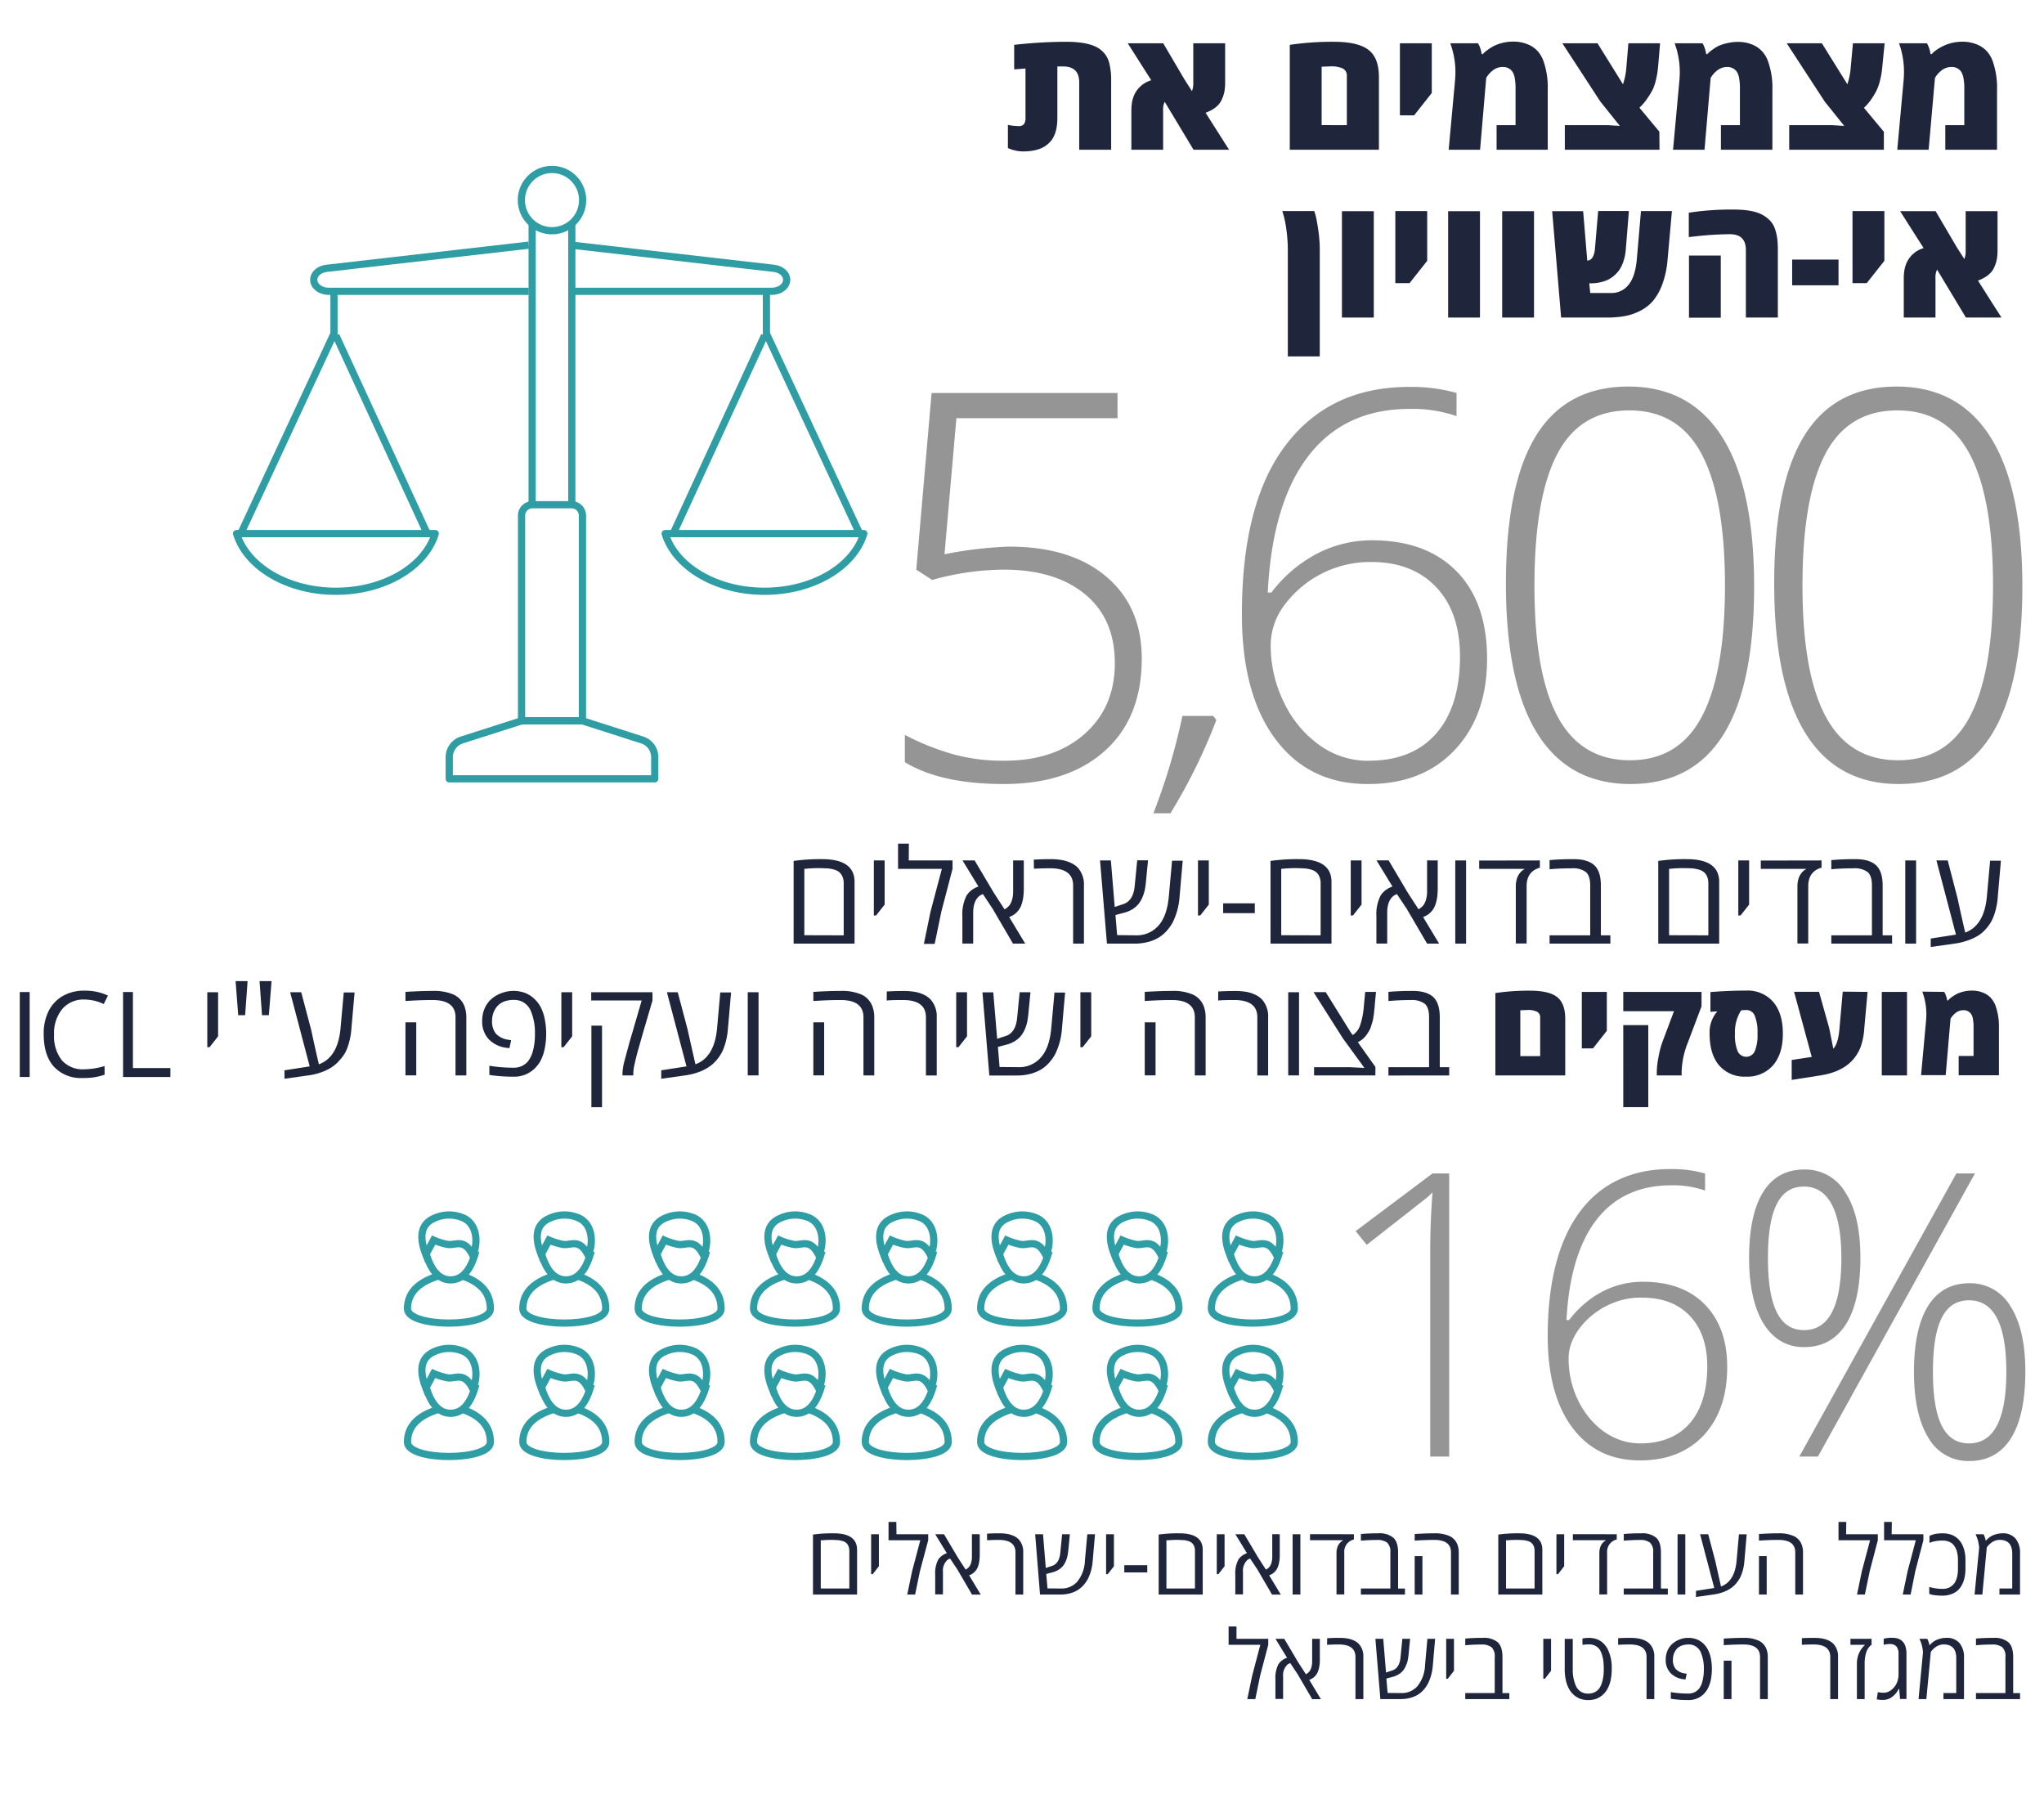 <svg xmlns="http://www.w3.org/2000/svg" id="Layer_1" data-name="Layer 1" viewBox="0 0 567 500"><defs><style>.cls-1,.cls-3,.cls-5,.cls-6{fill:#fff;}.cls-2{fill:#959595;}.cls-3,.cls-4,.cls-5,.cls-6{stroke:#2f9da4;stroke-width:2px;}.cls-3{stroke-linejoin:round;}.cls-3,.cls-5{fill-rule:evenodd;}.cls-4{fill:none;}.cls-7{fill:#1f253b;}</style></defs><g id="slide-9"><rect class="cls-1" width="567" height="500"></rect><path id="_5_600" data-name=" 5 600" class="cls-2" d="M278.56,217.46q17.65,0,27.91-9.19t10.25-25.6q0-14.41-9.85-22.74t-27-8.31A108.43,108.43,0,0,0,262,153.74h0L265.3,116H310v-7H258.42l-4.25,49,4.4,2.86A75,75,0,0,1,278.49,158q14.2,0,22.48,6.81t8.28,19.12q0,12.3-8.5,19.74T278.19,211a52,52,0,0,1-13.25-1.65A70.59,70.59,0,0,1,251,203.84h0v7.55Q260.92,217.47,278.56,217.46Zm46.12,8.11a154.9,154.9,0,0,0,12.74-25.87h0l-.88-1.13H328a173.05,173.05,0,0,1-8.05,27h4.73Zm54.93-8.11q15.09,0,24-9.52t8.9-25.19q0-15.67-8.46-24.28t-23.48-8.61a32.93,32.93,0,0,0-15.23,3.7,38.1,38.1,0,0,0-12.67,10.8h-1q1.24-24.9,11.32-37.94t28.16-13a37.18,37.18,0,0,1,12.89,2h0V109a45.45,45.45,0,0,0-12.6-1.68h-.58q-21.83,0-34.1,16T344.5,170.38q0,22.26,9.37,34.72T379.61,217.46Zm0-6.44A23.08,23.08,0,0,1,366,206.66a30.65,30.65,0,0,1-9.85-11.86,35.52,35.52,0,0,1-3.66-15.71h0v-.44a18.58,18.58,0,0,1,3.77-10.77,29.68,29.68,0,0,1,23.26-12h.88q11.34,0,17.94,6.92T405,181.94q0,14-6.63,21.54T379.61,211Zm72.7,6.44q17.15,0,25.71-13.62t8.57-41.12q0-27.51-8.86-41.5t-26-14q-17.14,0-25.56,13.51t-8.43,41.12q0,27.61,8.72,41.61T452.31,217.46Zm-.14-6.59q-13.49,0-20-11.94t-6.52-36.43q0-24.51,6.34-36.59t20-12.08q13.62,0,20.06,12.16t6.45,36.36q0,24.28-6.41,36.4t-19.92,12.12Zm74.53,6.59q17.14,0,25.71-13.62T561,162.72q0-27.51-8.86-41.5t-26-14q-17.13,0-25.56,13.51t-8.42,41.12q0,27.61,8.72,41.61t25.82,14Zm-.15-6.59q-13.47,0-20-11.94T500,162.5q0-24.51,6.34-36.59t20-12.08q13.63,0,20.07,12.16t6.45,36.36q0,24.28-6.41,36.4t-19.9,12.12Z" transform="translate(0 0)"></path><path class="cls-2" d="M402,404V325.47h-4.62l-21.32,16,3.06,3.81,16.6-13a22.2,22.2,0,0,0,1.66-1.56c-.43,5.59-.64,11-.64,16.17V404Zm53,1.07q11,0,17.57-6.92c4.35-4.68,6.55-11,6.55-19,0-7.36-2.09-13.16-6.23-17.35s-9.83-6.28-17.19-6.28c-7.79,0-15,3.6-20.46,10.63h-.7c1.24-24.33,11.28-37.38,29-37.38a27.11,27.11,0,0,1,9.45,1.45v-4.73a33.57,33.57,0,0,0-9.24-1.23c-21.43-.22-34.42,15.47-34.42,46.3,0,10.9,2.31,19.39,6.87,25.46S447,405.07,455,405.07Zm0-4.72c-7.3,0-13.64-4.62-17.24-11.93a26.27,26.27,0,0,1-2.63-11.49c-.21-8.33,9.61-17.35,20.46-17,5.54,0,9.94,1.67,13.16,5.05s4.84,8.06,4.84,14.07C473.57,392.72,466.75,400.35,455,400.35Zm45.44-26.7c10.1,0,15.63-8.59,15.63-24.76,0-7.73-1.34-13.75-4.08-18a12.88,12.88,0,0,0-11.55-6.5c-10,0-15.25,8.59-15.25,24.54,0,15.7,5.73,24.72,15.23,24.72ZM504.29,404l43.56-78.53h-5.16L499.13,404Zm-3.87-35.07c-6.87,0-10-6.72-10-20s3.12-19.82,10-19.82c6.72,0,10.37,6.66,10.37,19.82Q510.79,368.94,500.42,368.93Zm45.87,36.31c10.1,0,15.53-8.6,15.53-24.77,0-7.78-1.35-13.8-4.09-18.1a12.9,12.9,0,0,0-11.44-6.44c-9.93,0-15.36,8.43-15.36,24.54,0,7.79,1.29,13.92,4,18.32a12.66,12.66,0,0,0,11.36,6.45Zm-.1-4.89c-6.88,0-10-6.61-10-19.88s3.11-19.81,10-19.81,10.36,6.6,10.36,19.81-3.44,19.88-10.36,19.88Z" transform="translate(0 0)"></path><g id="Group-4-Copy-2"><g id="Group-Copy-2"><path id="Path" class="cls-3" d="M120.74,148c-2.78,9.15-14.06,16-27.56,16s-24.77-6.85-27.56-16Z" transform="translate(0 0)"></path><line id="Path-16" class="cls-4" x1="93.18" y1="93.07" x2="118.74" y2="148.53"></line><line id="Path-17" class="cls-4" x1="66.56" y1="148.53" x2="92.65" y2="92.53"></line><path id="Path-19" class="cls-5" d="M146.67,80.8H91.16c-2.28,0-4.13-1.43-4.13-3.2,0-1.59,1.5-2.93,3.53-3.17L146.67,68" transform="translate(0 0)"></path><line id="Path-18" class="cls-4" x1="92.65" y1="81.33" x2="92.65" y2="93.07"></line></g><g id="Group-Copy-3"><path id="Path-2" class="cls-3" d="M184.51,148c2.78,9.15,14.06,16,27.56,16s24.77-6.85,27.55-16Z" transform="translate(0 0)"></path><line id="Path-16-2" class="cls-4" x1="212.07" y1="93.07" x2="186.51" y2="148.53"></line><line id="Path-17-2" class="cls-4" x1="238.69" y1="148.53" x2="212.6" y2="92.53"></line><path id="Path-19-2" class="cls-5" d="M158.58,80.8h55.51c2.28,0,4.13-1.43,4.13-3.2,0-1.59-1.5-2.93-3.53-3.17L158.58,68" transform="translate(0 0)"></path><line id="Path-18-2" class="cls-4" x1="212.6" y1="81.33" x2="212.6" y2="93.07"></line></g><rect id="Rectangle-Copy-3" class="cls-6" x="147.62" y="62" width="11" height="144"></rect><g id="Group-2-Copy"><path id="Rectangle-Copy" class="cls-5" d="M147.68,140h10.89a3,3,0,0,1,3,3v56.94H144.68V143A3,3,0,0,1,147.68,140Z" transform="translate(0 0)"></path><path id="Rectangle-Copy-2" class="cls-3" d="M128.1,205.25l16.58-5.31h16.89l16.58,5.31a5,5,0,0,1,3.47,4.77v6h-57v-6A5,5,0,0,1,128.1,205.25Z" transform="translate(0 0)"></path></g><circle id="Oval-Copy" class="cls-6" cx="153.12" cy="55.5" r="8.5"></circle></g><g id="Group-Copy-110"><path id="Path-5-Copy" class="cls-4" d="M341,347q2.1,8,7,8t7-8" transform="translate(0 0)"></path><path id="Path-9-Copy" class="cls-4" d="M351.49,354q7.54,2.65,7.54,9c0,5.31-23,5.31-23,0q0-6.36,8.33-9" transform="translate(0 0)"></path><path id="Path-13" class="cls-4" d="M343.45,337.91a9.87,9.87,0,0,1,8.27,0c4.45,2.23,3.5,8.73,2.34,10.09-2.43-4.72-4.82-2.4-7-2.86a17.83,17.83,0,0,1-3.78-1.18l-2.15,4Q338.09,340.22,343.45,337.91Z" transform="translate(0 0)"></path></g><g id="Group-Copy-111"><path id="Path-5-Copy-2" class="cls-4" d="M341,384q2.1,8,7,8t7-8" transform="translate(0 0)"></path><path id="Path-9-Copy-2" class="cls-4" d="M351.49,391q7.54,2.65,7.54,9c0,5.31-23,5.31-23,0q0-6.36,8.33-9" transform="translate(0 0)"></path><path id="Path-13-2" class="cls-4" d="M343.45,374.91a9.87,9.87,0,0,1,8.27,0c4.45,2.23,3.5,8.73,2.34,10.09-2.43-4.72-4.82-2.4-7-2.86a17.83,17.83,0,0,1-3.78-1.18l-2.15,4Q338.09,377.22,343.45,374.91Z" transform="translate(0 0)"></path></g><g id="Group-Copy-112"><path id="Path-5-Copy-3" class="cls-4" d="M309,347q2.1,8,7,8t7-8" transform="translate(0 0)"></path><path id="Path-9-Copy-3" class="cls-4" d="M319.49,354q7.54,2.65,7.54,9c0,5.31-23,5.31-23,0q0-6.36,8.33-9" transform="translate(0 0)"></path><path id="Path-13-3" class="cls-4" d="M311.45,337.91a9.87,9.87,0,0,1,8.27,0c4.45,2.23,3.5,8.73,2.34,10.09-2.43-4.72-4.82-2.4-7-2.86a17.83,17.83,0,0,1-3.78-1.18l-2.15,4Q306.09,340.22,311.45,337.91Z" transform="translate(0 0)"></path></g><g id="Group-Copy-113"><path id="Path-5-Copy-4" class="cls-4" d="M309,384q2.1,8,7,8t7-8" transform="translate(0 0)"></path><path id="Path-9-Copy-4" class="cls-4" d="M319.49,391q7.54,2.65,7.54,9c0,5.31-23,5.31-23,0q0-6.36,8.33-9" transform="translate(0 0)"></path><path id="Path-13-4" class="cls-4" d="M311.45,374.91a9.87,9.87,0,0,1,8.27,0c4.45,2.23,3.5,8.73,2.34,10.09-2.43-4.72-4.82-2.4-7-2.86a17.83,17.83,0,0,1-3.78-1.18l-2.15,4Q306.09,377.22,311.45,374.91Z" transform="translate(0 0)"></path></g><g id="Group-Copy-114"><path id="Path-5-Copy-5" class="cls-4" d="M277,347q2.1,8,7,8t7-8" transform="translate(0 0)"></path><path id="Path-9-Copy-5" class="cls-4" d="M287.49,354q7.54,2.65,7.54,9c0,5.31-23,5.31-23,0q0-6.36,8.33-9" transform="translate(0 0)"></path><path id="Path-13-5" class="cls-4" d="M279.45,337.91a9.87,9.87,0,0,1,8.27,0c4.45,2.23,3.5,8.73,2.34,10.09-2.43-4.72-4.82-2.4-7-2.86a17.83,17.83,0,0,1-3.78-1.18l-2.15,4Q274.09,340.22,279.45,337.91Z" transform="translate(0 0)"></path></g><g id="Group-Copy-115"><path id="Path-5-Copy-6" class="cls-4" d="M277,384q2.1,8,7,8t7-8" transform="translate(0 0)"></path><path id="Path-9-Copy-6" class="cls-4" d="M287.49,391q7.54,2.65,7.54,9c0,5.31-23,5.31-23,0q0-6.36,8.33-9" transform="translate(0 0)"></path><path id="Path-13-6" class="cls-4" d="M279.45,374.91a9.87,9.87,0,0,1,8.27,0c4.45,2.23,3.5,8.73,2.34,10.09-2.43-4.72-4.82-2.4-7-2.86a17.83,17.83,0,0,1-3.78-1.18l-2.15,4Q274.09,377.22,279.45,374.91Z" transform="translate(0 0)"></path></g><g id="Group-Copy-116"><path id="Path-5-Copy-7" class="cls-4" d="M245,347q2.1,8,7,8t7-8" transform="translate(0 0)"></path><path id="Path-9-Copy-7" class="cls-4" d="M255.49,354q7.54,2.65,7.54,9c0,5.31-23,5.31-23,0q0-6.36,8.33-9" transform="translate(0 0)"></path><path id="Path-13-7" class="cls-4" d="M247.45,337.91a9.87,9.87,0,0,1,8.27,0c4.45,2.23,3.5,8.73,2.34,10.09-2.43-4.72-4.82-2.4-7-2.86a17.83,17.83,0,0,1-3.78-1.18l-2.15,4Q242.08,340.22,247.45,337.91Z" transform="translate(0 0)"></path></g><g id="Group-Copy-117"><path id="Path-5-Copy-8" class="cls-4" d="M245,384q2.1,8,7,8t7-8" transform="translate(0 0)"></path><path id="Path-9-Copy-8" class="cls-4" d="M255.49,391q7.54,2.65,7.54,9c0,5.31-23,5.31-23,0q0-6.36,8.33-9" transform="translate(0 0)"></path><path id="Path-13-8" class="cls-4" d="M247.45,374.91a9.87,9.87,0,0,1,8.27,0c4.45,2.23,3.5,8.73,2.34,10.09-2.43-4.72-4.82-2.4-7-2.86a17.83,17.83,0,0,1-3.78-1.18l-2.15,4Q242.08,377.22,247.45,374.91Z" transform="translate(0 0)"></path></g><g id="Group-Copy-118"><path id="Path-5-Copy-9" class="cls-4" d="M214,347q2.1,8,7,8t7-8" transform="translate(0 0)"></path><path id="Path-9-Copy-9" class="cls-4" d="M224.49,354q7.55,2.65,7.54,9c0,5.31-23,5.31-23,0q0-6.36,8.33-9" transform="translate(0 0)"></path><path id="Path-13-9" class="cls-4" d="M216.45,337.91a9.87,9.87,0,0,1,8.27,0c4.45,2.23,3.5,8.73,2.34,10.09-2.43-4.72-4.82-2.4-7-2.86a17.83,17.83,0,0,1-3.78-1.18l-2.15,4Q211.08,340.22,216.45,337.91Z" transform="translate(0 0)"></path></g><g id="Group-Copy-119"><path id="Path-5-Copy-10" class="cls-4" d="M214,384q2.1,8,7,8t7-8" transform="translate(0 0)"></path><path id="Path-9-Copy-10" class="cls-4" d="M224.49,391q7.55,2.65,7.54,9c0,5.31-23,5.31-23,0q0-6.36,8.33-9" transform="translate(0 0)"></path><path id="Path-13-10" class="cls-4" d="M216.45,374.91a9.87,9.87,0,0,1,8.27,0c4.45,2.23,3.5,8.73,2.34,10.09-2.43-4.72-4.82-2.4-7-2.86a17.83,17.83,0,0,1-3.78-1.18l-2.15,4Q211.08,377.22,216.45,374.91Z" transform="translate(0 0)"></path></g><g id="Group-Copy-120"><path id="Path-5-Copy-11" class="cls-4" d="M182,347q2.1,8,7,8t7-8" transform="translate(0 0)"></path><path id="Path-9-Copy-11" class="cls-4" d="M192.49,354q7.55,2.65,7.54,9c0,5.31-23,5.31-23,0q0-6.36,8.33-9" transform="translate(0 0)"></path><path id="Path-13-11" class="cls-4" d="M184.45,337.91a9.87,9.87,0,0,1,8.27,0c4.45,2.23,3.5,8.73,2.34,10.09-2.43-4.72-4.82-2.4-7-2.86a17.83,17.83,0,0,1-3.78-1.18l-2.15,4Q179.08,340.22,184.45,337.91Z" transform="translate(0 0)"></path></g><g id="Group-Copy-121"><path id="Path-5-Copy-12" class="cls-4" d="M182,384q2.1,8,7,8t7-8" transform="translate(0 0)"></path><path id="Path-9-Copy-12" class="cls-4" d="M192.49,391q7.55,2.65,7.54,9c0,5.31-23,5.31-23,0q0-6.36,8.33-9" transform="translate(0 0)"></path><path id="Path-13-12" class="cls-4" d="M184.45,374.91a9.87,9.87,0,0,1,8.27,0c4.45,2.23,3.5,8.73,2.34,10.09-2.43-4.72-4.82-2.4-7-2.86a17.83,17.83,0,0,1-3.78-1.18l-2.15,4Q179.08,377.22,184.45,374.91Z" transform="translate(0 0)"></path></g><g id="Group-Copy-122"><path id="Path-5-Copy-13" class="cls-4" d="M150,347q2.1,8,7,8t7-8" transform="translate(0 0)"></path><path id="Path-9-Copy-13" class="cls-4" d="M160.49,354q7.55,2.65,7.54,9c0,5.31-23,5.31-23,0q0-6.36,8.33-9" transform="translate(0 0)"></path><path id="Path-13-13" class="cls-4" d="M152.45,337.91a9.87,9.87,0,0,1,8.27,0c4.45,2.23,3.5,8.73,2.34,10.09-2.43-4.72-4.82-2.4-7-2.86a17.83,17.83,0,0,1-3.78-1.18l-2.15,4Q147.08,340.22,152.45,337.91Z" transform="translate(0 0)"></path></g><g id="Group-Copy-123"><path id="Path-5-Copy-14" class="cls-4" d="M150,384q2.1,8,7,8t7-8" transform="translate(0 0)"></path><path id="Path-9-Copy-14" class="cls-4" d="M160.49,391q7.55,2.65,7.54,9c0,5.31-23,5.31-23,0q0-6.36,8.33-9" transform="translate(0 0)"></path><path id="Path-13-14" class="cls-4" d="M152.45,374.91a9.87,9.87,0,0,1,8.27,0c4.45,2.23,3.5,8.73,2.34,10.09-2.43-4.72-4.82-2.4-7-2.86a17.83,17.83,0,0,1-3.78-1.18l-2.15,4Q147.08,377.22,152.45,374.91Z" transform="translate(0 0)"></path></g><g id="Group-Copy-124"><path id="Path-5-Copy-15" class="cls-4" d="M118,347q2.1,8,7,8t7-8" transform="translate(0 0)"></path><path id="Path-9-Copy-15" class="cls-4" d="M128.49,354q7.55,2.65,7.54,9c0,5.31-23,5.31-23,0q0-6.36,8.33-9" transform="translate(0 0)"></path><path id="Path-13-15" class="cls-4" d="M120.45,337.91a9.87,9.87,0,0,1,8.27,0c4.45,2.23,3.5,8.73,2.34,10.09-2.43-4.72-4.82-2.4-7-2.86a17.83,17.83,0,0,1-3.78-1.18l-2.15,4Q115.09,340.22,120.45,337.91Z" transform="translate(0 0)"></path></g><g id="Group-Copy-125"><path id="Path-5-Copy-16" class="cls-4" d="M118,384q2.1,8,7,8t7-8" transform="translate(0 0)"></path><path id="Path-9-Copy-16" class="cls-4" d="M128.49,391q7.55,2.65,7.54,9c0,5.31-23,5.31-23,0q0-6.36,8.33-9" transform="translate(0 0)"></path><path id="Path-13-16" class="cls-4" d="M120.45,374.91a9.87,9.87,0,0,1,8.27,0c4.45,2.23,3.5,8.73,2.34,10.09-2.43-4.72-4.82-2.4-7-2.86a17.83,17.83,0,0,1-3.78-1.18l-2.15,4Q115.09,377.22,120.45,374.91Z" transform="translate(0 0)"></path></g></g><path class="cls-7" d="M305.25,13.74a7.5,7.5,0,0,1,1.5,1.58,7,7,0,0,1,.91,2,19.06,19.06,0,0,1,.57,5.1V41.53h-8.86V22.83c0-2.93-1.49-4.39-4.47-4.4h-1.59v14.1a16.71,16.71,0,0,1-.24,3,8.78,8.78,0,0,1-.89,2.58,6.3,6.3,0,0,1-1.7,2Q288.22,42,283.76,42a8.84,8.84,0,0,1-2.05-.24,9.43,9.43,0,0,1-1.57-.46l-.55-.25v-6.4a16.72,16.72,0,0,0,2.9.32,1.83,1.83,0,0,0,1.58-.56,3.24,3.24,0,0,0,.4-1.88V19l-3.14.25V12.44a130.58,130.58,0,0,1,14.39-.85Q302.49,11.59,305.25,13.74Z" transform="translate(0 0)"></path><path class="cls-7" d="M339.85,12V22.76a14.35,14.35,0,0,1-.17,2.45,9.23,9.23,0,0,1-.69,2.24q-1,2.51-4.56,3.83,4.35,6.88,6.52,10.25h-9.87l-8-13.3a5.1,5.1,0,0,0-.43,2.5v10.8h-8.81V30.8a14.24,14.24,0,0,1,.18-2.44,9.19,9.19,0,0,1,.73-2.28,7.54,7.54,0,0,1,4.6-3.82L312.83,12h9.84l5.88,10,2.1,3.28a6.42,6.42,0,0,0,.36-2.46V12Z" transform="translate(0 0)"></path><path class="cls-7" d="M357.78,41.53V12.44A80.62,80.62,0,0,1,370,11.59c4.51,0,7.72.76,9.64,2.26s2.87,4,2.87,7.56V41.53Zm15.83-6.81V21.14A2.19,2.19,0,0,0,372.49,19a7.5,7.5,0,0,0-3.34-.59l-2.53.09V34.7Z" transform="translate(0 0)"></path><path class="cls-7" d="M388.33,32V12h8.84V25.79L392.27,32Z" transform="translate(0 0)"></path><path class="cls-7" d="M410,12a8,8,0,0,1,1,3h.32a8.1,8.1,0,0,1,1.29-1.12,13.83,13.83,0,0,1,1.79-1.13,12.18,12.18,0,0,1,2.28-.83,12.47,12.47,0,0,1,3.28-.38,10.08,10.08,0,0,1,3.6.67A7.58,7.58,0,0,1,426.37,14a8.34,8.34,0,0,1,1.76,2.87,22.2,22.2,0,0,1,1.21,8V41.53H415.15V34.72h5.26v-9.8a16.9,16.9,0,0,0-.26-3.48,5.06,5.06,0,0,0-.65-1.62,3.15,3.15,0,0,0-2.76-1.23,3.94,3.94,0,0,0-1.55.31,4.11,4.11,0,0,0-1.25.76,7.46,7.46,0,0,0-1.48,1.64l-.19.32-1.7,19.91h-8.71l1.71-18.64c.1-1,.16-2,.16-3A23.13,23.13,0,0,0,402.3,12Z" transform="translate(0 0)"></path><path class="cls-7" d="M460.34,41.53H434.08V34.72h12l3.26.2-5.4-6.74L433.39,12h9.75l7.07,11.37a18.82,18.82,0,0,0,.93-4.58l.57-6.79h8.79l-.5,6c-.08.76-.14,1.38-.2,1.85a20.8,20.8,0,0,1-.42,2.2,15.19,15.19,0,0,1-.84,2.63A18.38,18.38,0,0,1,457,27.23a14.06,14.06,0,0,1-2.23,2.64l5.53,6.65Z" transform="translate(0 0)"></path><path class="cls-7" d="M472.28,12a8,8,0,0,1,1,3h.32a8.1,8.1,0,0,1,1.29-1.12,13.83,13.83,0,0,1,1.79-1.13A11.85,11.85,0,0,1,479,12a12.47,12.47,0,0,1,3.28-.38,10.08,10.08,0,0,1,3.6.67,7.58,7.58,0,0,1,2.81,1.82A8.34,8.34,0,0,1,490.45,17a22.2,22.2,0,0,1,1.21,8V41.53H477.38V34.72h5.27v-9.8a16.9,16.9,0,0,0-.26-3.48,5.06,5.06,0,0,0-.65-1.62A3.15,3.15,0,0,0,479,18.59a3.94,3.94,0,0,0-1.55.31,4.11,4.11,0,0,0-1.25.76,7.46,7.46,0,0,0-1.48,1.64l-.19.32-1.7,19.91H464.1l1.71-18.64c.1-1,.16-2,.16-3A23.13,23.13,0,0,0,464.54,12Z" transform="translate(0 0)"></path><path class="cls-7" d="M522.58,41.53H496.32V34.72h12l3.26.2-5.4-6.74L495.63,12h9.75l7.07,11.37a18.82,18.82,0,0,0,.93-4.58L514,12h8.79l-.59,6c-.08.76-.14,1.38-.2,1.85a20.8,20.8,0,0,1-.42,2.2,15.19,15.19,0,0,1-.84,2.63,17.27,17.27,0,0,1-1.46,2.58,14.06,14.06,0,0,1-2.23,2.64l5.53,6.65Z" transform="translate(0 0)"></path><path class="cls-7" d="M534.52,12a8,8,0,0,1,1,3h.32a8.1,8.1,0,0,1,1.29-1.12,13.48,13.48,0,0,1,1.87-1.1,12.18,12.18,0,0,1,2.28-.83,12.47,12.47,0,0,1,3.28-.38,10.08,10.08,0,0,1,3.6.67A7.7,7.7,0,0,1,551,14.06a8.34,8.34,0,0,1,1.76,2.87,22.2,22.2,0,0,1,1.21,8v16.6H539.62V34.72h5.27v-9.8a15.62,15.62,0,0,0-.27-3.48,4.74,4.74,0,0,0-.64-1.62,3.15,3.15,0,0,0-2.76-1.23,3.94,3.94,0,0,0-1.55.31,4.11,4.11,0,0,0-1.25.76,7.46,7.46,0,0,0-1.48,1.64l-.19.32L535,41.53h-8.7L528,22.89c.1-1,.16-2,.16-3A23.09,23.09,0,0,0,526.78,12Z" transform="translate(0 0)"></path><path class="cls-7" d="M366.1,69.38V98.86h-8.86V69.38a40.89,40.89,0,0,0-.38-5.53,30,30,0,0,0-.76-4l-.39-1.3h8.86c.12.33.27.81.43,1.43s.4,1.88.68,3.76A38,38,0,0,1,366.1,69.38Z" transform="translate(0 0)"></path><path class="cls-7" d="M381.09,88.08h-8.84V58.58h8.84Z" transform="translate(0 0)"></path><path class="cls-7" d="M387.06,78.54v-20h8.84v13.8l-4.9,6.2Z" transform="translate(0 0)"></path><path class="cls-7" d="M410.54,88.08h-8.83V58.58h8.83Z" transform="translate(0 0)"></path><path class="cls-7" d="M425.53,88.08H416.7V58.58h8.83Z" transform="translate(0 0)"></path><path class="cls-7" d="M446,88.08H433.05l-2.48-29.5h8.59l1.14,13.71a1.87,1.87,0,0,0,1.26-.61,3.43,3.43,0,0,0,.53-1,5.73,5.73,0,0,0,.33-1.53l.91-10.62h8.52L451,69.08a13.52,13.52,0,0,1-.64,3.34,9.75,9.75,0,0,1-1.17,2.46,8.54,8.54,0,0,1-3.32,2.79,9.94,9.94,0,0,1-1.77.59,12,12,0,0,1-2.87.32h-.37l.27,2.69H447A5.94,5.94,0,0,0,451.75,79q1.88-2.25,2.31-7.19l1.14-13.26h8.59L462.58,72a25.47,25.47,0,0,1-1.44,6.79,15.66,15.66,0,0,1-2.58,4.64,11.59,11.59,0,0,1-3.61,2.8,15.44,15.44,0,0,1-4.23,1.44A27.69,27.69,0,0,1,446,88.08Z" transform="translate(0 0)"></path><path class="cls-7" d="M480.73,58.12q5.47,0,8.07,1.42a8.69,8.69,0,0,1,2.2,1.65,6.16,6.16,0,0,1,1.36,2.26,14,14,0,0,1,.64,2.7,26.56,26.56,0,0,1,.17,3.21V88.08H484.3V69.36c0-2.94-1.48-4.4-4.46-4.4a91,91,0,0,0-9.48.59l-1.89.21V59A77.46,77.46,0,0,1,480.73,58.12Zm-3.39,30h-8.82V70.88h8.82Z" transform="translate(0 0)"></path><path class="cls-7" d="M510,79.13H497.14V72H510Z" transform="translate(0 0)"></path><path class="cls-7" d="M513.88,78.54v-20h8.84v13.8l-4.9,6.2Z" transform="translate(0 0)"></path><path class="cls-7" d="M554.11,58.58V69.31a14.35,14.35,0,0,1-.17,2.45,9.23,9.23,0,0,1-.69,2.24c-.67,1.67-2.19,2.94-4.56,3.83q4.35,6.89,6.52,10.25h-9.87l-8-13.3a5,5,0,0,0-.44,2.5v10.8h-8.8V77.35a14.24,14.24,0,0,1,.18-2.44,9,9,0,0,1,.73-2.27,7.5,7.5,0,0,1,4.6-3.83q-2.9-4.53-6.51-10.23h9.84l5.87,10,2.1,3.28a6.42,6.42,0,0,0,.36-2.46V58.58Z" transform="translate(0 0)"></path><path class="cls-7" d="M220.15,261.73V238.79a53.55,53.55,0,0,1,7.9-.49q9,0,9,6.3v17.13Zm13.89-2.3V245a4.51,4.51,0,0,0-.37-1.92,3.58,3.58,0,0,0-.94-1.24,4.25,4.25,0,0,0-1.48-.68,9.93,9.93,0,0,0-1.7-.3c-.52,0-1.13-.06-1.82-.06a34.69,34.69,0,0,0-3.95.14l-.66.05V259.4Z" transform="translate(0 0)"></path><path class="cls-7" d="M242.4,253.94V238.66h3V250.9l-2.36,3Z" transform="translate(0 0)"></path><path class="cls-7" d="M252.09,238.66h12.14V241l-3.09,11.8-1.86,9h-3l1.86-9,3.13-11.8H249.12v-7h3Z" transform="translate(0 0)"></path><path class="cls-7" d="M284,238.66v7.5a19.4,19.4,0,0,1-.13,2.53,10.85,10.85,0,0,1-.51,2.24,5.48,5.48,0,0,1-3.42,3.42l4.45,7.38H281l-5.63-9.64L272.66,248a3.43,3.43,0,0,0-1,.53c-1.13.92-1.69,2.46-1.7,4.62v8.56h-3v-7.49a11.43,11.43,0,0,1,1.16-5.81,5.76,5.76,0,0,1,1.3-1.44,6.66,6.66,0,0,1,2-1.07L267,238.66h3.36l5.3,8.93,3,4.63a4.66,4.66,0,0,0,1.35-1.11,4.77,4.77,0,0,0,.74-1.56,8.68,8.68,0,0,0,.29-2.32v-8.57Z" transform="translate(0 0)"></path><path class="cls-7" d="M286.77,238.43c1.67-.08,3.16-.13,4.49-.13a19.15,19.15,0,0,1,3.3.25,10.19,10.19,0,0,1,2.46.77,6.48,6.48,0,0,1,2,1.38,7,7,0,0,1,1.66,4.94v16.09h-3V245.6q0-4.77-6.4-4.77-1.93,0-4.47.12Z" transform="translate(0 0)"></path><path class="cls-7" d="M315.22,259.43a7.92,7.92,0,0,0,6.07-2.63c1.62-1.75,2.59-4.44,2.93-8.07l.91-10h2.95l-.87,10a18.56,18.56,0,0,1-.74,4.12,19.43,19.43,0,0,1-1.14,2.94,12.17,12.17,0,0,1-1.57,2.26,10,10,0,0,1-2.19,1.91,10.61,10.61,0,0,1-3,1.28,14.27,14.27,0,0,1-3.85.49h-7.66l-1.91-23.07h3l1.07,12.9,2.38-.79c1.83-.6,2.89-2.25,3.16-5l.7-7.14h3l-.59,6.07c-.08.81-.19,1.54-.32,2.19a10.62,10.62,0,0,1-.65,2,7.41,7.41,0,0,1-1.08,1.84,6.82,6.82,0,0,1-1.67,1.45,8,8,0,0,1-2.4,1l-2.32.62.46,5.57Z" transform="translate(0 0)"></path><path class="cls-7" d="M332.32,253.94V238.66h3V250.9l-2.36,3Z" transform="translate(0 0)"></path><path class="cls-7" d="M348.08,253.27H339.3v-2.71h8.78Z" transform="translate(0 0)"></path><path class="cls-7" d="M352.44,261.73V238.79a53.6,53.6,0,0,1,7.91-.49q9,0,9,6.3v17.13Zm13.9-2.3V245a4.37,4.37,0,0,0-.38-1.92,3.28,3.28,0,0,0-.94-1.24,4,4,0,0,0-1.47-.68,9.93,9.93,0,0,0-1.7-.3c-.53,0-1.13-.06-1.83-.06a34.78,34.78,0,0,0-3.95.14l-.66.05V259.4Z" transform="translate(0 0)"></path><path class="cls-7" d="M374.69,253.94V238.66h3V250.9l-2.36,3Z" transform="translate(0 0)"></path><path class="cls-7" d="M398.82,238.66v7.5a19.4,19.4,0,0,1-.13,2.53,10.87,10.87,0,0,1-.52,2.24,5.44,5.44,0,0,1-3.41,3.42l4.45,7.38h-3.34l-5.64-9.64L387.51,248a3.43,3.43,0,0,0-1,.53c-1.14.92-1.7,2.46-1.7,4.62v8.56h-3v-7.49a11.43,11.43,0,0,1,1.16-5.81,5.76,5.76,0,0,1,1.3-1.44,6.66,6.66,0,0,1,2-1.07l-4.43-7.26h3.36l5.29,8.93,3,4.63a4.66,4.66,0,0,0,1.35-1.11,4.74,4.74,0,0,0,.73-1.56,8.26,8.26,0,0,0,.3-2.32v-8.57Z" transform="translate(0 0)"></path><path class="cls-7" d="M406.69,261.73h-3V238.66h3Z" transform="translate(0 0)"></path><path class="cls-7" d="M427.16,238.66v2q-3.68,1.05-3.68,5.15v15.88h-3V245.85a7,7,0,0,1,.25-1.94,4.38,4.38,0,0,1,.61-1.38,4.47,4.47,0,0,1,1.32-1.35l.25-.12V241H410.32v-2.31Z" transform="translate(0 0)"></path><path class="cls-7" d="M429.85,238.57q2.86-.27,6.7-.27c2.57,0,4.46.56,5.69,1.68s1.84,3,1.84,5.66v13.79h2.63v2.3H429.85v-2.3h11.27V245.6c0-1.83-.42-3.09-1.25-3.76a6,6,0,0,0-3.83-1c-1.85,0-3.61.06-5.28.19l-.91.07Z" transform="translate(0 0)"></path><path class="cls-7" d="M460,261.73V238.79a53.55,53.55,0,0,1,7.9-.49q9,0,9,6.3v17.13Zm13.89-2.3V245a4.51,4.51,0,0,0-.37-1.92,3.28,3.28,0,0,0-.94-1.24,4.25,4.25,0,0,0-1.48-.68,9.65,9.65,0,0,0-1.69-.3q-.8-.06-1.83-.06a34.78,34.78,0,0,0-3.95.14L463,241V259.4Z" transform="translate(0 0)"></path><path class="cls-7" d="M482.2,253.94V238.66h3V250.9l-2.36,3Z" transform="translate(0 0)"></path><path class="cls-7" d="M505.29,238.66v2q-3.69,1.05-3.69,5.15v15.88h-3V245.85a7.48,7.48,0,0,1,.25-1.94,4.38,4.38,0,0,1,.61-1.38,4.47,4.47,0,0,1,1.32-1.35l.26-.12V241h-12.6v-2.31Z" transform="translate(0 0)"></path><path class="cls-7" d="M508,238.57c1.91-.18,4.14-.27,6.71-.27s4.45.56,5.68,1.68,1.85,3,1.85,5.66v13.79h2.62v2.3H508v-2.3h11.27V245.6c0-1.83-.42-3.09-1.25-3.76a6,6,0,0,0-3.83-1c-1.85,0-3.61.06-5.28.19l-.91.07Z" transform="translate(0 0)"></path><path class="cls-7" d="M531.52,261.73h-3V238.66h3Z" transform="translate(0 0)"></path><path class="cls-7" d="M540.29,238.66,543,249.07c.34,1.53,1,4.72,2.15,9.59q5.24-1.94,6-9.93l.9-10h3l-.87,10a18.88,18.88,0,0,1-.67,3.94,15.17,15.17,0,0,1-1,2.68,12.15,12.15,0,0,1-1.45,2.11,10.11,10.11,0,0,1-2.08,1.89,13.25,13.25,0,0,1-3,1.45,17.64,17.64,0,0,1-3.79.93l-6.61.93v-2.34l7-1.09-5.42-20.57Z" transform="translate(0 0)"></path><path class="cls-7" d="M57.5,290.48V275.21h3v12.23l-2.36,3Z" transform="translate(0 0)"></path><path class="cls-7" d="M68,281.58H66.08l-.73-9.45h3.33Zm6.58,0h-1.9L72,272.13h3.33Z" transform="translate(0 0)"></path><path class="cls-7" d="M83.56,275.21l2.75,10.41c.34,1.52,1,4.72,2.15,9.58q5.24-1.92,6-9.92l.9-10h3l-.88,10a19.56,19.56,0,0,1-.67,3.94,15.07,15.07,0,0,1-1,2.67A11.41,11.41,0,0,1,94.27,294a10.45,10.45,0,0,1-2.08,1.9,13,13,0,0,1-2.88,1.45,17.56,17.56,0,0,1-3.78.93l-6.62.93v-2.34l7-1.09-5.42-20.57Z" transform="translate(0 0)"></path><path class="cls-7" d="M128.92,279.34a8.87,8.87,0,0,1,.44,2.84v16.1h-3V282.15q0-4.78-6.4-4.78-2.82,0-6.24.2l-1.25.07v-2.52c2.77-.18,5.32-.27,7.62-.27a13.55,13.55,0,0,1,5.7,1A5.81,5.81,0,0,1,128.92,279.34Zm-13.45,18.94h-3V283.56h3Z" transform="translate(0 0)"></path><path class="cls-7" d="M133.76,283.09a8.16,8.16,0,0,1,.76-3.57,7.18,7.18,0,0,1,2-2.6,9.21,9.21,0,0,1,2.78-1.53,9.41,9.41,0,0,1,6-.11,7.59,7.59,0,0,1,2.47,1.37,8.84,8.84,0,0,1,2,2.31,11.88,11.88,0,0,1,1.27,3.36,21,21,0,0,1,0,8.85,11.88,11.88,0,0,1-1.27,3.36,9.08,9.08,0,0,1-2,2.32,8.16,8.16,0,0,1-5.3,1.79,47.28,47.28,0,0,1-5.83-.36l-.89-.13V295.6s.3.06.88.14a40.61,40.61,0,0,0,5.83.41,5.17,5.17,0,0,0,2.41-.53,4.84,4.84,0,0,0,1.71-1.4,7.78,7.78,0,0,0,1.08-2.13,17,17,0,0,0,.73-5.35,15.5,15.5,0,0,0-1.19-6.45,5.1,5.1,0,0,0-1.85-2.18,4.92,4.92,0,0,0-2.69-.77,7.87,7.87,0,0,0-2.55.36,5,5,0,0,0-1.71.95,5.3,5.3,0,0,0-1.1,1.35,6.3,6.3,0,0,0-.8,3.09,5.41,5.41,0,0,0,1.08,3.64,5.8,5.8,0,0,0,3.42,1.66l.79.14-.48,2.2-.68-.09a8.22,8.22,0,0,1-5-2.33A7.17,7.17,0,0,1,133.76,283.09Z" transform="translate(0 0)"></path><path class="cls-7" d="M155.72,290.48V275.21h3v12.23l-2.36,3Z" transform="translate(0 0)"></path><path class="cls-7" d="M175.68,297.67v.61h-3v-.61a14.81,14.81,0,0,1,.59-3.55c.4-1.49.68-2.57.86-3.21.35-1.32.79-2.87,1.33-4.65L178,277.5H164v-2.29h17v2.29l-2.68,9.12-.77,2.71c-.2.71-.41,1.43-.61,2.16s-.37,1.37-.5,1.91-.26,1.09-.39,1.68A12.65,12.65,0,0,0,175.68,297.67ZM167,307.1h-2.95V284.49H167Z" transform="translate(0 0)"></path><path class="cls-7" d="M188,275.21l2.76,10.41c.33,1.52,1.05,4.72,2.15,9.58q5.24-1.92,6-9.92l.89-10h3l-.87,10a19.58,19.58,0,0,1-.68,3.94,15.07,15.07,0,0,1-1,2.67A12.15,12.15,0,0,1,198.8,294a10.19,10.19,0,0,1-2.09,1.9,13,13,0,0,1-2.88,1.45,17.56,17.56,0,0,1-3.78.93l-6.62.93v-2.34l7-1.09L185,275.21Z" transform="translate(0 0)"></path><path class="cls-7" d="M210.42,298.28h-3V275.21h3Z" transform="translate(0 0)"></path><path class="cls-7" d="M242.07,279.34a8.28,8.28,0,0,1,.45,2.84v16.1h-3V282.15q0-4.78-6.4-4.78-2.84,0-6.24.2l-1.26.07v-2.52c2.78-.18,5.33-.27,7.63-.27a13.55,13.55,0,0,1,5.7,1A5.76,5.76,0,0,1,242.07,279.34Zm-13.45,18.94h-3V283.56h3Z" transform="translate(0 0)"></path><path class="cls-7" d="M246,275c1.67-.09,3.17-.13,4.49-.13a18.27,18.27,0,0,1,3.3.24,9.66,9.66,0,0,1,2.46.78,6.15,6.15,0,0,1,1.93,1.38,7,7,0,0,1,1.67,4.93v16.1h-3V282.15q0-4.78-6.41-4.78c-1.28,0-2.77,0-4.47.13Z" transform="translate(0 0)"></path><path class="cls-7" d="M265.25,290.48V275.21h3v12.23l-2.36,3Z" transform="translate(0 0)"></path><path class="cls-7" d="M282.6,296a7.89,7.89,0,0,0,6.07-2.63c1.62-1.75,2.59-4.44,2.93-8.06l.91-10h2.95l-.88,10a19.14,19.14,0,0,1-.73,4.12,18,18,0,0,1-1.14,2.93,11.71,11.71,0,0,1-1.57,2.26,10,10,0,0,1-2.19,1.92,11.22,11.22,0,0,1-3,1.28,14.27,14.27,0,0,1-3.85.49h-7.66l-1.91-23.07h3l1.08,12.89,2.38-.78c1.83-.6,2.89-2.26,3.16-5l.7-7.13h3l-.59,6.06c-.09.81-.19,1.54-.32,2.19a10.62,10.62,0,0,1-.65,2,7.73,7.73,0,0,1-1.08,1.84,6.82,6.82,0,0,1-1.67,1.45,8,8,0,0,1-2.4,1l-2.32.63.46,5.56Z" transform="translate(0 0)"></path><path class="cls-7" d="M299.7,290.48V275.21h3v12.23l-2.36,3Z" transform="translate(0 0)"></path><path class="cls-7" d="M334,279.34a8.87,8.87,0,0,1,.44,2.84v16.1h-3V282.15q0-4.78-6.4-4.78-2.82,0-6.24.2l-1.25.07v-2.52q4.17-.27,7.63-.27a13.5,13.5,0,0,1,5.69,1A5.81,5.81,0,0,1,334,279.34Zm-13.45,18.94h-3V283.56h3Z" transform="translate(0 0)"></path><path class="cls-7" d="M337.94,275c1.67-.09,3.16-.13,4.49-.13a18.27,18.27,0,0,1,3.3.24,9.59,9.59,0,0,1,2.45.78,6.19,6.19,0,0,1,1.94,1.38,7,7,0,0,1,1.66,4.93v16.1h-3V282.15q0-4.78-6.4-4.78c-1.29,0-2.78,0-4.47.13Z" transform="translate(0 0)"></path><path class="cls-7" d="M360.35,298.28h-3V275.21h3Z" transform="translate(0 0)"></path><path class="cls-7" d="M381.52,298.28h-17V296h9.84l4.07.2v-.07L372.51,288l-8.14-12.82h3.38l6.9,11.1.58.81a5.15,5.15,0,0,0,2.08-2.75,21,21,0,0,0,1-5.08l.39-4.14h3l-.35,3.71a5.18,5.18,0,0,1-.08.9l-.12,1.14c0,.27-.09.67-.16,1.19a9.65,9.65,0,0,1-.27,1.32l-.39,1.29a6.15,6.15,0,0,1-.58,1.31,13.27,13.27,0,0,1-.77,1.18,6.23,6.23,0,0,1-2.32,1.91l4.88,6.87Z" transform="translate(0 0)"></path><path class="cls-7" d="M385.15,275.12q2.87-.27,6.71-.27t5.69,1.67c1.22,1.12,1.84,3,1.84,5.66V296H402v2.31H385.15V296h11.27V282.15c0-1.84-.41-3.09-1.24-3.77a6.06,6.06,0,0,0-3.84-1c-1.85,0-3.61.07-5.28.2l-.91.07Z" transform="translate(0 0)"></path><path class="cls-7" d="M414.81,298.28V275.44a63.74,63.74,0,0,1,9.56-.66c3.55,0,6.08.59,7.57,1.77s2.24,3.16,2.25,5.94v15.79Zm12.43-5.35V282.27a1.72,1.72,0,0,0-.89-1.66,5.73,5.73,0,0,0-2.62-.47l-2,.08v12.71Z" transform="translate(0 0)"></path><path class="cls-7" d="M438.79,290.79V275.12h6.94v10.8l-3.85,4.87Z" transform="translate(0 0)"></path><path class="cls-7" d="M466.48,297.19v1.09h-6.89v-1.09a23.44,23.44,0,0,1,.46-3.91,25.06,25.06,0,0,1,1.13-4.35l3.18-8.46H450.29v-5.35H472v4l-3.75,9.94A23.44,23.44,0,0,0,466.48,297.19Zm-9.25,9.89h-6.94V284.33h6.94Z" transform="translate(0 0)"></path><path class="cls-7" d="M474.47,275.17q5.05-.41,9.9-.41a9.33,9.33,0,0,1,7.51,3.14c1.78,2.09,2.68,5,2.68,8.78s-.91,6.69-2.71,8.79a9.41,9.41,0,0,1-7.53,3.15,9.23,9.23,0,0,1-7.44-3.11q-2.64-3.12-2.64-8.8a8.81,8.81,0,0,1,2.14-6.19l-1.91.12Zm6.8,11.54a11.73,11.73,0,0,0,.74,4.84,2.6,2.6,0,0,0,4.77,0,11.86,11.86,0,0,0,.75-4.86,12.31,12.31,0,0,0-.75-4.92,2.51,2.51,0,0,0-2.38-1.63l-1.4.08a11.17,11.17,0,0,0-1.73,6.49Z" transform="translate(0 0)"></path><path class="cls-7" d="M518.06,275.12l-.92,10.19a18.62,18.62,0,0,1-1,5.06q-2.52,6.56-11.13,7.91l-8,1.25V294l5.56-.84-4.9-18.06h6.92l2.81,10,1.16,5.79c.9-1,1.46-2.8,1.68-5.33l.93-10.51Z" transform="translate(0 0)"></path><path class="cls-7" d="M529,298.28h-7V275.12h7Z" transform="translate(0 0)"></path><path class="cls-7" d="M539.32,275.12a6.2,6.2,0,0,1,.81,2.36h.25a6.5,6.5,0,0,1,1-.89,10.63,10.63,0,0,1,1.4-.88,8.71,8.71,0,0,1,1.79-.65,10.09,10.09,0,0,1,2.57-.3,7.81,7.81,0,0,1,2.83.53,6,6,0,0,1,2.21,1.42,6.87,6.87,0,0,1,1.38,2.25,17.65,17.65,0,0,1,.94,6.28v13H543.33v-5.35h4.13V285.2a12.56,12.56,0,0,0-.21-2.74,3.23,3.23,0,0,0-.51-1.26,2.45,2.45,0,0,0-2.16-1,3.42,3.42,0,0,0-2.2.84,5.7,5.7,0,0,0-1.16,1.29l-.15.25-1.34,15.63H532.9l1.34-14.63a23.56,23.56,0,0,0,.13-2.38,18,18,0,0,0-1.13-6.15Z" transform="translate(0 0)"></path><path class="cls-7" d="M225.52,442.27V425.64a39.19,39.19,0,0,1,5.73-.35c4.33,0,6.49,1.52,6.5,4.57v12.41Zm10.08-1.67V430.17a3.22,3.22,0,0,0-.28-1.4,2.28,2.28,0,0,0-.68-.89,2.82,2.82,0,0,0-1.07-.49,6.34,6.34,0,0,0-1.23-.22c-.38,0-.82-.05-1.32-.05a25.57,25.57,0,0,0-2.86.1h-.48V440.6Z" transform="translate(0 0)"></path><path class="cls-7" d="M241.65,436.62V425.55h2.15v8.87l-1.71,2.2Z" transform="translate(0 0)"></path><path class="cls-7" d="M248.68,425.55h8.8v1.67l-2.29,8.56-1.34,6.49h-2.18l1.35-6.49,2.27-8.56h-8.81v-5.09h2.16Z" transform="translate(0 0)"></path><path class="cls-7" d="M271.78,425.55V431a14.18,14.18,0,0,1-.1,1.84,8.26,8.26,0,0,1-.37,1.62,4,4,0,0,1-2.48,2.48l3.23,5.35h-2.42l-4.09-7-2-3a2.68,2.68,0,0,0-.75.39,4.06,4.06,0,0,0-1.23,3.34v6.21h-2.15V436.8a8.2,8.2,0,0,1,.84-4.21,4.06,4.06,0,0,1,.94-1,4.43,4.43,0,0,1,1.45-.78l-3.22-5.26h2.44L265.7,432l2.17,3.36a3.4,3.4,0,0,0,1-.81,3.6,3.6,0,0,0,.53-1.12,6,6,0,0,0,.21-1.69v-6.21Z" transform="translate(0 0)"></path><path class="cls-7" d="M273.81,425.38c1.21-.06,2.29-.09,3.25-.09a13.78,13.78,0,0,1,2.4.18,7.51,7.51,0,0,1,1.78.56,4.49,4.49,0,0,1,1.4,1,5.12,5.12,0,0,1,1.2,3.58v11.66h-2.15V430.58q0-3.46-4.64-3.46-1.4,0-3.24.09Z" transform="translate(0 0)"></path><path class="cls-7" d="M294.43,440.6a5.72,5.72,0,0,0,4.4-1.9,9.72,9.72,0,0,0,2.12-5.85l.67-7.29h2.13l-.63,7.29a13.88,13.88,0,0,1-.53,3,13.32,13.32,0,0,1-.83,2.12,8.9,8.9,0,0,1-1.14,1.64A7.47,7.47,0,0,1,299,441a8.11,8.11,0,0,1-2.16.93,10.59,10.59,0,0,1-2.8.35h-5.54l-1.35-16.73h2.18l.77,9.35,1.73-.57c1.33-.43,2.09-1.64,2.29-3.61l.51-5.17h2.15l-.43,4.4c-.06.58-.14,1.11-.23,1.58a7.63,7.63,0,0,1-.47,1.47,5.79,5.79,0,0,1-.78,1.34,5.06,5.06,0,0,1-1.21,1.05,6.18,6.18,0,0,1-1.74.73l-1.69.45.34,4Z" transform="translate(0 0)"></path><path class="cls-7" d="M306.83,436.62V425.55H309v8.87l-1.71,2.2Z" transform="translate(0 0)"></path><path class="cls-7" d="M318.25,436.14h-6.37v-2h6.37Z" transform="translate(0 0)"></path><path class="cls-7" d="M321.41,442.27V425.64a39.19,39.19,0,0,1,5.73-.35q6.5,0,6.49,4.57v12.41Zm10.07-1.67V430.17a3.36,3.36,0,0,0-.27-1.4,2.38,2.38,0,0,0-.68-.89,2.82,2.82,0,0,0-1.07-.49,6.34,6.34,0,0,0-1.23-.22c-.38,0-.82-.05-1.32-.05a25.76,25.76,0,0,0-2.87.1h-.48V440.6Z" transform="translate(0 0)"></path><path class="cls-7" d="M337.53,436.62V425.55h2.16v8.87l-1.71,2.2Z" transform="translate(0 0)"></path><path class="cls-7" d="M355,425.55V431c0,.61,0,1.23-.09,1.84a8.29,8.29,0,0,1-.38,1.62,3.91,3.91,0,0,1-2.47,2.48l3.23,5.35h-2.43l-4.08-7-2-3a2.68,2.68,0,0,0-.75.39,4.1,4.1,0,0,0-1.23,3.34v6.21h-2.13V436.8a8.18,8.18,0,0,1,.85-4.21,3.73,3.73,0,0,1,.94-1,4.48,4.48,0,0,1,1.44-.78l-3.21-5.26h2.48L349,432l2.17,3.36a2.89,2.89,0,0,0,1.54-1.93,6,6,0,0,0,.21-1.69v-6.21Z" transform="translate(0 0)"></path><path class="cls-7" d="M360.72,442.27h-2.15V425.55h2.15Z" transform="translate(0 0)"></path><path class="cls-7" d="M375.57,425.55V427a3.48,3.48,0,0,0-2.67,3.73v11.51h-2.16V430.76a4.73,4.73,0,0,1,.19-1.4,3.4,3.4,0,0,1,1.44-2l.18-.09v-.07H363.4v-1.67Z" transform="translate(0 0)"></path><path class="cls-7" d="M377.51,425.49c1.38-.13,3-.2,4.86-.2a6,6,0,0,1,4.12,1.21c.89.81,1.34,2.18,1.34,4.11v10h1.9v1.67H377.51V440.6h8.17v-10a3.39,3.39,0,0,0-.9-2.73,4.36,4.36,0,0,0-2.78-.73c-1.34,0-2.62.05-3.83.14l-.66.05Z" transform="translate(0 0)"></path><path class="cls-7" d="M404.33,428.55a6,6,0,0,1,.32,2.06v11.66H402.5V430.58c0-2.31-1.54-3.46-4.64-3.46-1.36,0-2.87.05-4.52.14l-.91.05v-1.82c2-.13,3.86-.2,5.53-.2a9.78,9.78,0,0,1,4.13.76A4.22,4.22,0,0,1,404.33,428.55Zm-9.75,13.72h-2.15V431.61h2.15Z" transform="translate(0 0)"></path><path class="cls-7" d="M415.62,442.27V425.64a39.19,39.19,0,0,1,5.73-.35q6.5,0,6.49,4.57v12.41Zm10.07-1.67V430.17a3.36,3.36,0,0,0-.27-1.4,2.38,2.38,0,0,0-.68-.89,2.82,2.82,0,0,0-1.07-.49,6.34,6.34,0,0,0-1.23-.22c-.38,0-.82-.05-1.32-.05a25.76,25.76,0,0,0-2.87.1h-.48V440.6Z" transform="translate(0 0)"></path><path class="cls-7" d="M431.75,436.62V425.55h2.15v8.87l-1.71,2.2Z" transform="translate(0 0)"></path><path class="cls-7" d="M448.48,425.55V427a3.48,3.48,0,0,0-2.67,3.73v11.51h-2.15V430.76a4.77,4.77,0,0,1,.18-1.4,3.4,3.4,0,0,1,1.44-2l.18-.09v-.07h-9.15v-1.67Z" transform="translate(0 0)"></path><path class="cls-7" d="M450.43,425.49c1.38-.13,3-.2,4.86-.2a6,6,0,0,1,4.12,1.21c.89.81,1.33,2.18,1.33,4.11v10h1.91v1.67H450.43V440.6h8.16v-10a3.39,3.39,0,0,0-.9-2.73,4.36,4.36,0,0,0-2.78-.73c-1.34,0-2.61.05-3.82.14l-.66.05Z" transform="translate(0 0)"></path><path class="cls-7" d="M467.5,442.27h-2.15V425.55h2.15Z" transform="translate(0 0)"></path><path class="cls-7" d="M473.85,425.55l2,7.55c.24,1.1.76,3.42,1.55,6.94,2.53-.93,4-3.33,4.33-7.19l.65-7.29h2.15l-.63,7.29a13.8,13.8,0,0,1-.49,2.86,11.12,11.12,0,0,1-.75,1.94,9.43,9.43,0,0,1-1.05,1.53,7.87,7.87,0,0,1-1.51,1.37A9.67,9.67,0,0,1,478,441.6a12.41,12.41,0,0,1-2.75.67l-4.79.68v-1.7l5.07-.79-3.93-14.91Z" transform="translate(0 0)"></path><path class="cls-7" d="M499.83,428.55a6.25,6.25,0,0,1,.32,2.06v11.66H498V430.58q0-3.46-4.64-3.46c-1.37,0-2.88.05-4.53.14l-.9.05v-1.82c2-.13,3.85-.2,5.52-.2a9.78,9.78,0,0,1,4.13.76A4.24,4.24,0,0,1,499.83,428.55Zm-9.75,13.72h-2.15V431.61h2.15Z" transform="translate(0 0)"></path><path class="cls-7" d="M512.1,425.55h8.8v1.67l-2.24,8.56-1.35,6.49h-2.18l1.35-6.49,2.27-8.56H510v-5.09h2.15Z" transform="translate(0 0)"></path><path class="cls-7" d="M524.74,425.55h8.8v1.67l-2.24,8.56L530,442.27h-2.18l1.35-6.49,2.27-8.56h-8.8v-5.09h2.15Z" transform="translate(0 0)"></path><path class="cls-7" d="M536.81,425.47a11.75,11.75,0,0,1,2.05-.18,7.52,7.52,0,0,1,2,.26,5.21,5.21,0,0,1,2.7,1.73,5.66,5.66,0,0,1,.8,1.25,8.21,8.21,0,0,1,.5,1.36,9.79,9.79,0,0,1,.35,2.58v2.84a11.9,11.9,0,0,1-.14,1.68,9.09,9.09,0,0,1-.37,1.54A7.54,7.54,0,0,1,544,440a5,5,0,0,1-2.86,2.21,6.83,6.83,0,0,1-2.24.37,18.17,18.17,0,0,1-2.09-.11,6.8,6.8,0,0,1-1.27-.25l-.37-.12v-1.94a12.43,12.43,0,0,0,3.73.54,4.36,4.36,0,0,0,1.43-.22,3.65,3.65,0,0,0,1.06-.58,3.84,3.84,0,0,0,.81-.85,4.64,4.64,0,0,0,.49-1,8.68,8.68,0,0,0,.27-1,8.93,8.93,0,0,0,.17-1.71v-2.54a9.05,9.05,0,0,0-.36-2.74,6.13,6.13,0,0,0-.48-1,3.83,3.83,0,0,0-.74-.91,3.88,3.88,0,0,0-1.11-.61,5,5,0,0,0-1.63-.24,10.76,10.76,0,0,0-1.88.16,7.18,7.18,0,0,0-1.31.33l-.39.17V426l.42-.18A9.24,9.24,0,0,1,536.81,425.47Z" transform="translate(0 0)"></path><path class="cls-7" d="M555.45,425.29a4.51,4.51,0,0,1,3.67,1.48,6.14,6.14,0,0,1,1.23,4.07v11.43h-5.71V440.6h3.55v-9.67q0-3.82-3.5-3.82a3.82,3.82,0,0,0-2.19.72,6.23,6.23,0,0,0-1.21,1.14l-.16.21-1.23,13.09h-2.16L549,429.42v-.29a11.77,11.77,0,0,0-.18-1.19,7.94,7.94,0,0,0-.46-1.58l-.34-.81h2.21a6.11,6.11,0,0,1,.6,1.76h.09A5.76,5.76,0,0,1,552.5,426a7.12,7.12,0,0,1,1.29-.48A6.64,6.64,0,0,1,555.45,425.29Z" transform="translate(0 0)"></path><path class="cls-7" d="M8.23,298.72H5.49V275.16H8.23Z" transform="translate(0 0)"></path><path class="cls-7" d="M22.94,299a10.17,10.17,0,0,1-8-3.15q-2.81-3.15-2.82-9v-.16a13.79,13.79,0,0,1,1.35-6.22,9.94,9.94,0,0,1,3.94-4.21,11.64,11.64,0,0,1,5.91-1.48h.15a14.59,14.59,0,0,1,6.47,1.36l-1.16,2.35a12.57,12.57,0,0,0-5.35-1.25,7.7,7.7,0,0,0-6.13,2.59A10.5,10.5,0,0,0,15,287a10.67,10.67,0,0,0,2.17,7.1,7.71,7.71,0,0,0,6.21,2.49,20.69,20.69,0,0,0,5.63-.9v2.4A17.19,17.19,0,0,1,22.94,299Z" transform="translate(0 0)"></path><path class="cls-7" d="M36.87,296.25H47.26v2.48H34.14V275.16h2.73Z" transform="translate(0 0)"></path><path class="cls-7" d="M343,454.55h8.81v1.67l-2.25,8.56-1.34,6.49H346l1.35-6.49,2.26-8.56h-8.8v-5.09H343Z" transform="translate(0 0)"></path><path class="cls-7" d="M366.12,454.55V460c0,.61,0,1.23-.09,1.84a8.26,8.26,0,0,1-.37,1.62,4,4,0,0,1-2.48,2.48l3.23,5.35H364l-4.09-7-2-3a2.68,2.68,0,0,0-.75.39,4.1,4.1,0,0,0-1.23,3.34v6.21H353.8V465.8a8.2,8.2,0,0,1,.84-4.21,3.89,3.89,0,0,1,.94-1,4.48,4.48,0,0,1,1.44-.78l-3.21-5.26h2.44l3.83,6.47,2.17,3.36a3.4,3.4,0,0,0,1-.81,3.6,3.6,0,0,0,.53-1.12,6,6,0,0,0,.21-1.69v-6.21Z" transform="translate(0 0)"></path><path class="cls-7" d="M368.16,454.38c1.21-.06,2.29-.09,3.25-.09a13.67,13.67,0,0,1,2.39.18,7,7,0,0,1,1.79.56,4.49,4.49,0,0,1,1.4,1,5.08,5.08,0,0,1,1.2,3.58v11.66H376V459.58q0-3.46-4.64-3.46-1.39,0-3.24.09Z" transform="translate(0 0)"></path><path class="cls-7" d="M388.78,469.6a5.72,5.72,0,0,0,4.4-1.9,9.81,9.81,0,0,0,2.12-5.85l.66-7.29h2.14l-.63,7.29a14.51,14.51,0,0,1-.53,3,13.32,13.32,0,0,1-.83,2.12A9,9,0,0,1,395,468.6a7,7,0,0,1-1.59,1.39,7.74,7.74,0,0,1-2.15.93,10.59,10.59,0,0,1-2.8.35h-5.55l-1.38-16.72h2.18l.77,9.35,1.73-.57c1.33-.43,2.09-1.64,2.29-3.61l.51-5.17h2.15l-.43,4.4c-.06.58-.14,1.11-.23,1.58A7.49,7.49,0,0,1,390,462a5.46,5.46,0,0,1-.78,1.34,4.87,4.87,0,0,1-1.21,1.05,6.18,6.18,0,0,1-1.74.73l-1.69.45.34,4Z" transform="translate(0 0)"></path><path class="cls-7" d="M401.17,465.62V454.55h2.16v8.87l-1.71,2.2Z" transform="translate(0 0)"></path><path class="cls-7" d="M406.46,454.49c1.39-.13,3-.2,4.86-.2a6,6,0,0,1,4.13,1.21c.89.81,1.33,2.18,1.33,4.11v10h1.91v1.67H406.46V469.6h8.17v-10a3.39,3.39,0,0,0-.9-2.73,4.36,4.36,0,0,0-2.78-.73c-1.34,0-2.62.05-3.83.14l-.66.05Z" transform="translate(0 0)"></path><path class="cls-7" d="M428.11,465.62V454.55h2.15v8.87l-1.71,2.2Z" transform="translate(0 0)"></path><path class="cls-7" d="M443.71,457.49a3.45,3.45,0,0,0-1.18-1,3.65,3.65,0,0,0-1.75-.39,12.15,12.15,0,0,0-1.81.13v-1.76a8.85,8.85,0,0,1,1.85-.17,6.48,6.48,0,0,1,2,.31,5.16,5.16,0,0,1,1.73,1,6.44,6.44,0,0,1,1.35,1.68,11.48,11.48,0,0,1,1.19,5.64,14.4,14.4,0,0,1-.33,3.21,8.79,8.79,0,0,1-.93,2.44,6.15,6.15,0,0,1-1.42,1.67,5.64,5.64,0,0,1-1.79,1,7,7,0,0,1-4.09,0,5.64,5.64,0,0,1-1.79-1,6.15,6.15,0,0,1-1.42-1.67,8.49,8.49,0,0,1-.93-2.44,14.41,14.41,0,0,1-.34-3.21v-8.36h2.23v8.36a10.92,10.92,0,0,0,.87,4.68,3.67,3.67,0,0,0,1.34,1.58,3.54,3.54,0,0,0,2,.56,4.11,4.11,0,0,0,1.86-.38,3.62,3.62,0,0,0,1.23-1,5.3,5.3,0,0,0,.77-1.54,12.45,12.45,0,0,0,.53-3.88,19.85,19.85,0,0,0-.09-2,9.56,9.56,0,0,0-.36-1.83A5.41,5.41,0,0,0,443.71,457.49Z" transform="translate(0 0)"></path><path class="cls-7" d="M448.86,454.38c1.21-.06,2.3-.09,3.26-.09a13.67,13.67,0,0,1,2.39.18,6.48,6.48,0,0,1,1.78.56,4.49,4.49,0,0,1,1.4,1,5,5,0,0,1,1.21,3.58v11.66h-2.15V459.58q0-3.46-4.65-3.46-1.39,0-3.24.09Z" transform="translate(0 0)"></path><path class="cls-7" d="M462.07,460.27a6.09,6.09,0,0,1,.55-2.59,5.41,5.41,0,0,1,1.46-1.89,7,7,0,0,1,2-1.11,6.54,6.54,0,0,1,2.23-.39,7.05,7.05,0,0,1,2.09.31,5.64,5.64,0,0,1,1.79,1,6.19,6.19,0,0,1,1.42,1.68,8.85,8.85,0,0,1,.93,2.43,15.78,15.78,0,0,1,0,6.42,8.79,8.79,0,0,1-.93,2.44,6.19,6.19,0,0,1-1.42,1.68,5.89,5.89,0,0,1-3.84,1.29,31.35,31.35,0,0,1-4.22-.26l-.65-.09v-1.85l.63.1a29.87,29.87,0,0,0,4.23.3,4,4,0,0,0,1.75-.38,3.65,3.65,0,0,0,1.24-1,5.88,5.88,0,0,0,.78-1.54,12.17,12.17,0,0,0,.53-3.88,11.22,11.22,0,0,0-.86-4.68,3.71,3.71,0,0,0-1.34-1.57,3.47,3.47,0,0,0-1.95-.57,5.8,5.8,0,0,0-1.85.27,3.41,3.41,0,0,0-2,1.67,4.41,4.41,0,0,0-.58,2.24,3.88,3.88,0,0,0,.78,2.63,4.2,4.2,0,0,0,2.48,1.21l.57.1-.35,1.59-.49-.06a6,6,0,0,1-3.62-1.69A5.19,5.19,0,0,1,462.07,460.27Z" transform="translate(0 0)"></path><path class="cls-7" d="M490.06,457.55a6,6,0,0,1,.32,2.06v11.66h-2.15V459.58c0-2.31-1.54-3.46-4.64-3.46-1.36,0-2.87.05-4.52.14l-.91.05v-1.82c2-.13,3.86-.2,5.53-.2a9.75,9.75,0,0,1,4.13.76A4.22,4.22,0,0,1,490.06,457.55Zm-9.75,13.72h-2.15V460.61h2.15Z" transform="translate(0 0)"></path><path class="cls-7" d="M499.83,454.38c1.21-.06,2.3-.09,3.26-.09a13.67,13.67,0,0,1,2.39.18,7,7,0,0,1,1.78.56,4.49,4.49,0,0,1,1.4,1,5.09,5.09,0,0,1,1.21,3.58v11.66h-2.16V459.58c0-2.31-1.54-3.46-4.64-3.46q-1.4,0-3.24.09Z" transform="translate(0 0)"></path><path class="cls-7" d="M519.17,454.55v1.67l-.2.13a2.56,2.56,0,0,0-.46.47,4.81,4.81,0,0,0-.59.9,6.59,6.59,0,0,0-.46,1.49,9.74,9.74,0,0,0-.21,2.15v9.91H515.1v-9.89a7.2,7.2,0,0,1,.23-1.79,6,6,0,0,1,.55-1.43,6.21,6.21,0,0,1,1.21-1.66l.22-.21v-.07h-4v-1.67Z" transform="translate(0 0)"></path><path class="cls-7" d="M524.11,456a6.56,6.56,0,0,0-1.58.23v-1.7a9.09,9.09,0,0,1,2.32-.27q4,0,4,4.45v12.53h-1.78l-.25-2.82h-.1a4.74,4.74,0,0,1-.31.54,6.32,6.32,0,0,1-.47.68,4.62,4.62,0,0,1-.61.64,5.12,5.12,0,0,1-.78.61,4.06,4.06,0,0,1-1,.44,4,4,0,0,1-1.14.17,6.87,6.87,0,0,1-1.81-.17l.31-2a6.26,6.26,0,0,0,1.78.17,3.33,3.33,0,0,0,1.93-.75,5,5,0,0,0,1.74-2.46,6.46,6.46,0,0,0,.29-2v-5.48a3.1,3.1,0,0,0-.68-2.25A2.61,2.61,0,0,0,524.11,456Z" transform="translate(0 0)"></path><path class="cls-7" d="M539.91,454.29a4.53,4.53,0,0,1,3.68,1.48,6.13,6.13,0,0,1,1.22,4.07v11.43h-5.7V469.6h3.55v-9.67c0-2.55-1.16-3.82-3.5-3.82a3.53,3.53,0,0,0-1.2.21,3.78,3.78,0,0,0-1,.51,6.17,6.17,0,0,0-1.2,1.14l-.16.21-1.23,13.09H532.2l1.22-12.85v-.29a8,8,0,0,0-.18-1.19,7.3,7.3,0,0,0-.45-1.58l-.34-.81h2.16a5.48,5.48,0,0,1,.6,1.76h.09a5.91,5.91,0,0,1,1.62-1.32,7.51,7.51,0,0,1,1.3-.48A6.43,6.43,0,0,1,539.91,454.29Z" transform="translate(0 0)"></path><path class="cls-7" d="M548.13,454.49c1.38-.13,3-.2,4.86-.2a6,6,0,0,1,4.12,1.21c.89.81,1.34,2.18,1.34,4.11v10h1.91v1.67H548.13V469.6h8.17v-10a3.39,3.39,0,0,0-.9-2.73,4.36,4.36,0,0,0-2.78-.73c-1.34,0-2.62.05-3.83.14l-.66.05Z" transform="translate(0 0)"></path></svg>